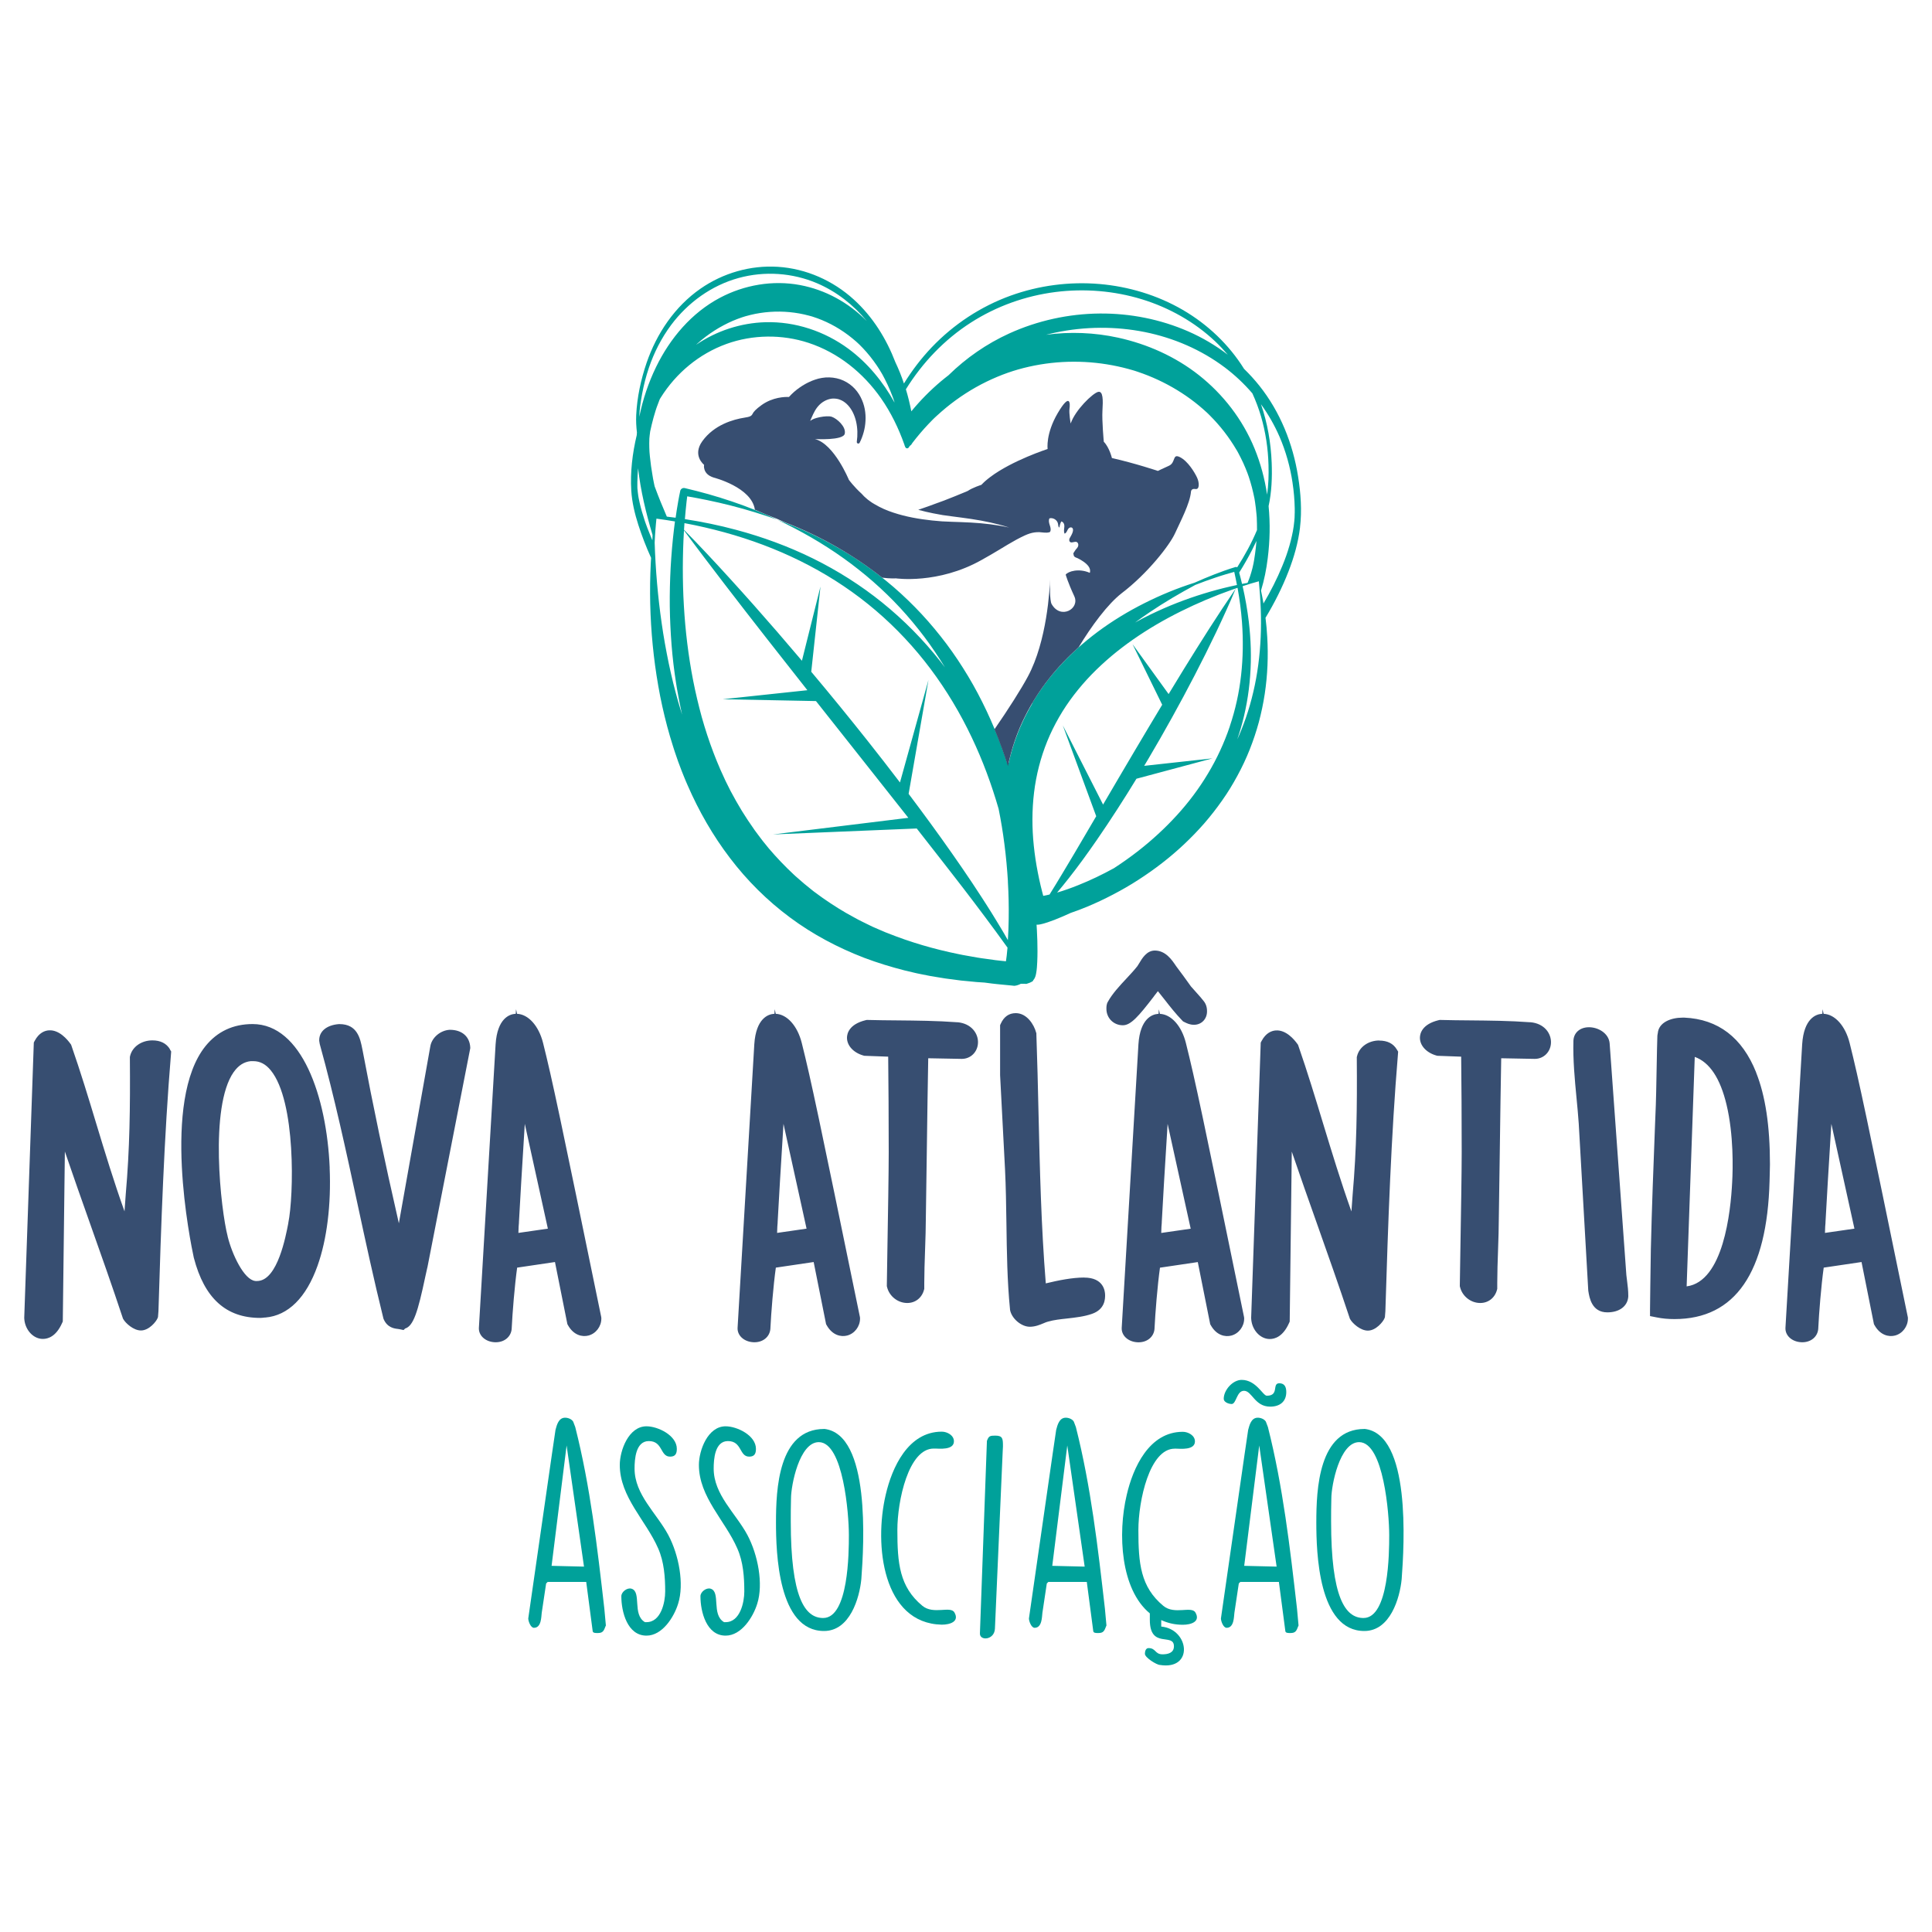 <?xml version="1.0" encoding="UTF-8"?>
<svg id="Layer_1" data-name="Layer 1" xmlns="http://www.w3.org/2000/svg" viewBox="0 0 400 400">
  <defs>
    <style>
      .cls-1 {
        fill: #00a19a;
      }

      .cls-2 {
        fill: #374e71;
      }
    </style>
  </defs>
  <g>
    <path class="cls-1" d="m113.39,327.52l-.32.32-.91,6.07c-.11.81-.05,3.11-1.61,3.11-.7,0-1.18-1.4-1.18-1.93,5.59-38.94,5.64-39.05,5.64-39.05.27-1.02.64-2.52,1.99-2.52.59,0,1.34.27,1.67.81l.43,1.13c3.12,12.3,4.57,24.92,6.02,37.59l.32,3.49c0,.05-.05.05-.05.11-.38,1.02-.59,1.45-1.61,1.45h-.16c-.32,0-.86,0-.91-.38l-1.34-10.2h-7.95Zm.81-3.33l6.71.16-3.6-25.08-3.11,24.92Z"/>
    <path class="cls-1" d="m130.74,328.92c2.15.64.11,5.37,2.79,6.93h.32c3.01,0,3.87-4.14,3.87-6.34,0-2.95-.22-6.12-1.45-8.92-2.52-5.8-7.95-10.63-7.95-17.29,0-3.01,1.83-8,5.53-8,2.36,0,6.28,1.88,6.28,4.67,0,1.02-.32,1.61-1.4,1.61-2.09,0-1.45-3.22-4.4-3.22-2.74,0-2.95,3.81-2.95,5.69,0,5.42,4.57,9.24,6.98,13.75,2.2,4.14,3.33,10.15,2.04,14.23-.86,2.79-3.28,6.61-6.55,6.61-3.97,0-5.21-4.94-5.21-8.16,0-.91,1.24-1.83,2.09-1.56Z"/>
    <path class="cls-1" d="m147.12,328.92c2.15.64.11,5.37,2.79,6.93h.32c3.01,0,3.87-4.14,3.87-6.34,0-2.95-.21-6.12-1.45-8.92-2.52-5.8-7.95-10.63-7.95-17.29,0-3.01,1.83-8,5.53-8,2.36,0,6.28,1.88,6.28,4.67,0,1.02-.32,1.61-1.4,1.61-2.09,0-1.45-3.22-4.4-3.22-2.74,0-2.95,3.81-2.95,5.69,0,5.42,4.56,9.24,6.98,13.75,2.2,4.14,3.33,10.15,2.04,14.23-.86,2.79-3.28,6.61-6.55,6.61-3.97,0-5.21-4.94-5.21-8.16,0-.91,1.23-1.83,2.09-1.56Z"/>
    <path class="cls-1" d="m170.65,295.84c9.61,1.07,8.22,23.95,7.68,31.1-.38,3.92-2.36,10.74-7.73,10.74-9.51,0-9.94-16.22-9.94-22.5,0-6.82.48-19.33,9.99-19.33Zm-6.93,19.12c0,15.74,2.9,20.03,6.71,20.03,5.26,0,5.32-13.64,5.32-17.03v-.21c0-4.14-1.13-19.17-6.23-19.17-4.03,0-5.75,8.97-5.75,11.65-.05,1.72-.05,3.22-.05,4.73Z"/>
    <path class="cls-1" d="m197.5,298.41c0,1.88-3.11,1.5-3.87,1.5h-.32c-5.21,0-7.52,10.8-7.52,16.86,0,6.87.43,11.76,5.16,15.68,2.31,1.93,5.85-.05,6.66,1.4,1.07,1.88-.91,2.52-2.63,2.52-12.19-.27-14.07-16.43-11.6-26.91,1.29-5.59,4.62-13.05,11.6-13.05,1.13,0,2.52.75,2.52,1.99Z"/>
    <path class="cls-1" d="m204.32,298.36c.38-1.07.64-1.13,1.77-1.13,1.56,0,1.56.7,1.56,2.26,0,.16-.05.86-.05.97l-1.61,36.74c-.11,2.36-3.11,2.58-3.11,1.02l1.45-39.85Z"/>
    <path class="cls-1" d="m217.05,327.52l-.32.32-.91,6.07c-.11.81-.05,3.11-1.61,3.11-.7,0-1.18-1.4-1.18-1.93,5.59-38.94,5.64-39.05,5.64-39.05.27-1.02.64-2.52,1.99-2.52.59,0,1.34.27,1.66.81l.43,1.13c3.11,12.3,4.56,24.92,6.01,37.59l.32,3.49c0,.05-.05.05-.05.11-.38,1.02-.59,1.45-1.61,1.45h-.16c-.32,0-.86,0-.91-.38l-1.34-10.2h-7.95Zm.81-3.33l6.71.16-3.6-25.08-3.11,24.92Z"/>
    <path class="cls-1" d="m237.79,341.22c1.56,0,1.29,1.29,2.9,1.29,1.07,0,2.36-.27,2.36-1.66,0-2.9-4.99.64-4.99-5.48v-1.34c-6.02-4.94-6.71-16.43-4.78-24.54,1.29-5.59,4.62-13.05,11.6-13.05,1.13,0,2.52.75,2.52,1.99,0,1.88-3.11,1.5-3.87,1.5h-.32c-5.21,0-7.52,10.8-7.52,16.86,0,6.87.43,11.76,5.16,15.68,2.31,1.93,5.85-.05,6.66,1.4,1.07,1.88-.91,2.52-2.63,2.52s-3.17-.38-4.46-.97v1.34c5.85.54,6.77,9.08-.27,7.95-.64,0-3.11-1.5-3.11-2.31,0-.48.16-1.18.75-1.18Z"/>
    <path class="cls-1" d="m256.8,327.52l-.32.32-.91,6.07c-.11.81-.05,3.11-1.61,3.11-.7,0-1.18-1.4-1.18-1.93,5.59-38.94,5.64-39.05,5.64-39.05.27-1.02.64-2.52,1.99-2.52.59,0,1.34.27,1.67.81l.43,1.13c3.11,12.3,4.57,24.92,6.02,37.59l.32,3.49c0,.05-.05.05-.05.11-.38,1.02-.59,1.45-1.61,1.45h-.16c-.32,0-.86,0-.91-.38l-1.34-10.2h-7.95Zm-1.83-36.84c-.59,0-1.61-.38-1.61-1.07,0-1.83,1.88-3.92,3.71-3.92,3.01,0,4.4,3.28,5.21,3.28,2.63,0,1.02-2.58,2.58-2.58,1.13,0,1.45.81,1.45,1.83,0,1.93-1.29,3.01-3.33,3.01-3.22,0-3.76-3.28-5.42-3.28-1.56,0-1.56,2.74-2.58,2.74Zm2.63,33.51l6.71.16-3.6-25.08-3.11,24.92Z"/>
    <path class="cls-1" d="m282.52,295.84c9.61,1.07,8.22,23.95,7.68,31.1-.38,3.92-2.36,10.74-7.73,10.74-9.51,0-9.94-16.22-9.94-22.5,0-6.82.48-19.33,9.99-19.33Zm-6.93,19.12c0,15.74,2.9,20.03,6.71,20.03,5.26,0,5.32-13.64,5.32-17.03v-.21c0-4.14-1.13-19.17-6.23-19.17-4.03,0-5.75,8.97-5.75,11.65-.05,1.72-.05,3.22-.05,4.73Z"/>
  </g>
  <path class="cls-2" d="m35.16,217.24l.28.46-.04.54c-1.42,17.02-2.06,35.55-2.59,53.08v.08s-.1,1.28-.1,1.28l-.09.24c-.28.7-1.76,2.54-3.44,2.54-1.54,0-3.17-1.5-3.65-2.34l-.08-.14-.05-.16c-2.16-6.52-4.49-13.1-6.74-19.45-1.74-4.91-3.51-9.91-5.23-14.96l-.43,35.19-.14.31c-1.24,2.8-2.92,3.3-3.98,3.3-.24,0-.45-.03-.62-.06-1.78-.35-3.17-2.18-3.24-4.26v-.06s0-.06,0-.06l1.98-56.93.18-.34c.9-1.7,2.1-2.13,2.95-2.18,2.12-.14,3.82,1.9,4.45,2.78l.14.19.08.23c1.86,5.34,3.53,10.82,5.13,16.12,1.8,5.94,3.65,12.03,5.85,18.16l.25-3.49c.83-9.5.94-17.85.86-28.26v-.2s.04-.2.04-.2c.45-1.92,2.35-3.25,4.62-3.25,1.68,0,2.9.62,3.64,1.83Zm33.09,24.53c.33,7.62-.56,14.83-2.51,20.3-2.35,6.6-6.08,10.3-10.79,10.71h-.14c-.05,0-.17.02-.26.03-.19.02-.42.05-.68.05-7.06,0-11.55-4.06-13.73-12.42l-.02-.07c-.71-3.29-6.7-32.47,2.43-43.79,2.44-3.02,5.72-4.56,9.75-4.56,10.14,0,15.33,14.94,15.96,29.74Zm-19.87-19.81c-5.07,7.23-2.67,28.55-1.24,34.03v.03c.91,3.7,3.39,8.96,5.71,9.19l.16.02s.14,0,.23-.01c.1,0,.2-.02.29-.02,3.95-.42,5.61-9.09,6.16-11.95v-.06c1.14-5.62,1.62-25.18-3.64-31.6-1.04-1.27-2.22-1.89-3.6-1.89h-.55c-1.4.15-2.55.89-3.51,2.26Zm44.8-8.75h-.11c-1.94.13-3.69,1.64-3.98,3.44l-6.51,36.62c-3.02-13.22-5.34-24.27-7.51-35.81l-.06-.29c-.43-2.17-1.02-5.14-4.73-5.14h-.13c-2.5.2-4.06,1.47-4.06,3.32v.14l.1.61.04.17c3.02,10.89,5.44,22.11,7.78,32.96,1.67,7.76,3.4,15.78,5.34,23.62l.03.13.05.13c.76,1.77,2.22,1.95,2.92,2.03.11.01.22.03.33.05l.88.18.31-.31c1.73-.52,2.64-3.44,4.18-10.72.17-.81.35-1.64.41-1.85l.03-.09,8.83-45.16.04-.2v-.2c-.12-2.24-1.73-3.63-4.2-3.63Zm31.29,59.46l.03.17v.17c0,1.62-1.12,3.1-2.67,3.5-1.28.33-3.06-.05-4.23-2.13l-.13-.23-2.57-12.86-7.83,1.16c-.52,3.68-.98,9.44-1.13,12.61v.06c-.14,1.65-1.51,2.78-3.3,2.78-.1,0-.2,0-.3-.01-1.91-.13-3.28-1.42-3.19-3l3.46-58.69c.35-5.39,2.91-6.2,3.99-6.29.06,0,.12,0,.18-.01l.06-.95.21.95c2.33.09,4.49,2.48,5.38,6.01,1.96,7.84,3.48,15.1,12.05,56.78Zm-15.82-39.95c-.5,8.04-1.07,17.41-1.21,20.31v.15c-.05.24-.08,1.16-.11,2.08l6.1-.88-4.77-21.67Zm69.38,39.95l.03.17v.17c0,1.62-1.12,3.1-2.67,3.5-1.28.33-3.06-.05-4.23-2.13l-.13-.23-2.57-12.86-7.83,1.16c-.52,3.68-.98,9.44-1.13,12.61v.06c-.14,1.65-1.51,2.78-3.3,2.78-.1,0-.2,0-.3-.01-1.91-.13-3.28-1.42-3.19-3l3.46-58.69c.35-5.39,2.91-6.2,3.99-6.29.06,0,.12,0,.18-.01l.06-.95.21.95c2.33.09,4.49,2.48,5.38,6.01,1.96,7.84,3.48,15.1,12.05,56.78Zm-15.82-39.95c-.5,8.04-1.07,17.41-1.21,20.31v.15c-.05.24-.08,1.16-.11,2.08l6.1-.88-4.77-21.67Zm36.02-21.07c-4.3-.32-8.46-.35-12.49-.39-1.99-.02-4.05-.03-6.08-.09h-.22s-.22.05-.22.05c-3.45.84-3.85,2.8-3.86,3.6-.03,1.64,1.34,3.14,3.41,3.72l.19.05,4.93.18c.06,3.87.11,14.35.11,19.78,0,4.01-.16,13.54-.28,20.5-.05,2.89-.09,5.39-.11,7.01v.22s.05.21.05.21c.47,1.89,2.22,3.27,4.15,3.28.01,0,.02,0,.03,0,1.67,0,3.02-1.06,3.46-2.71l.06-.21v-1.24c0-1.93.08-4.49.17-6.96.08-2.32.15-4.52.15-6.07.05-3.12.11-7.64.18-12.4.11-7.91.24-17.4.32-21.08l6.92.13h.03c1.83,0,3.27-1.42,3.35-3.3.09-1.93-1.34-4.03-4.25-4.29Zm26.23,52.85c-2.44,0-5.35.58-7.94,1.21-.96-11.8-1.24-23.81-1.51-35.45-.12-5.3-.25-10.77-.44-16.14v-.19s-.06-.18-.06-.18c-.43-1.61-1.9-3.99-4.21-3.99-1.4,0-2.44.73-3.09,2.16l-.15.33v10.35l1.02,19.51c.18,3.63.23,7.32.29,11.23.08,5.87.16,11.93.74,17.72v.09c.29,1.79,2.31,3.54,4.1,3.54,1.12,0,2.07-.4,2.84-.72.35-.15.68-.29.92-.34l.08-.02c1.14-.33,2.48-.48,3.89-.63,1.75-.2,3.56-.4,5.17-.97,2.69-.95,2.69-3.14,2.69-3.86,0-.85-.31-3.64-4.34-3.64Zm33.1,8.18l.03.17v.17c0,1.62-1.12,3.1-2.67,3.5-1.28.33-3.06-.05-4.23-2.13l-.13-.23-2.57-12.86-7.83,1.16c-.52,3.68-.98,9.44-1.13,12.61v.06c-.14,1.65-1.51,2.78-3.3,2.78-.1,0-.2,0-.3-.01-1.91-.13-3.28-1.42-3.19-3l3.46-58.69c.35-5.39,2.91-6.2,3.99-6.29.06,0,.12,0,.18-.01l.06-.95.21.95c2.33.09,4.5,2.48,5.38,6.01,1.96,7.83,3.48,15.09,12.05,56.78Zm-15.82-39.95c-.5,7.98-1.07,17.33-1.21,20.31v.15c-.05.24-.08,1.16-.11,2.08l6.1-.88-4.77-21.67Zm-2.83-26.46c.28-.37.56-.73.82-1.06.46.56.92,1.15,1.39,1.75,1.12,1.44,2.29,2.92,3.62,4.3l.2.21.26.13c.56.28,1.14.57,2.01.57,1.54,0,2.69-1.19,2.69-2.77,0-.34,0-1.35-.74-2.2-.23-.32-.68-.84-1.82-2.11-.28-.31-.63-.7-.76-.85-.52-.77-2.58-3.56-2.99-4.09-.06-.09-.12-.18-.19-.27-.78-1.15-2.08-3.08-4.31-3.08-1.67,0-2.62,1.6-3.25,2.66-.13.21-.3.5-.37.59l-.06.07c-.6.76-1.36,1.58-2.17,2.45-1.44,1.54-2.93,3.14-3.84,4.79-.33.51-.33,1.1-.33,1.51,0,1.91,1.49,3.4,3.4,3.4,1.66,0,3.23-1.82,6.43-5.97Zm46.67,9.15c-2.27,0-4.16,1.34-4.62,3.25l-.05.2v.2c.08,10.41-.03,18.77-.86,28.26l-.25,3.49c-2.19-6.13-4.04-12.22-5.85-18.16-1.61-5.3-3.27-10.77-5.13-16.12l-.08-.23-.14-.19c-.63-.88-2.32-2.92-4.45-2.78-.85.06-2.05.48-2.95,2.18l-.18.34-1.98,56.93v.06s0,.06,0,.06c.07,2.08,1.46,3.91,3.24,4.26.16.03.37.06.62.06,1.06,0,2.74-.51,3.98-3.3l.14-.31.43-35.19c1.72,5.05,3.49,10.05,5.23,14.96,2.25,6.36,4.58,12.94,6.74,19.46l.05.16.08.14c.48.84,2.11,2.34,3.65,2.34,1.68,0,3.16-1.84,3.44-2.54l.09-.24.1-1.28v-.08c.56-18.26,1.18-36.06,2.6-53.08l.04-.54-.28-.46c-.73-1.22-1.95-1.83-3.64-1.83Zm31.27-3.77c-4.3-.32-8.46-.35-12.49-.39-1.99-.02-4.05-.03-6.08-.09h-.22s-.22.05-.22.05c-3.45.84-3.85,2.8-3.86,3.6-.03,1.64,1.34,3.14,3.42,3.72l.19.05,4.93.18c.06,3.87.11,14.35.11,19.78,0,4.01-.16,13.55-.28,20.51-.05,2.88-.09,5.39-.11,7v.22s.05.21.05.21c.47,1.89,2.22,3.27,4.15,3.28.01,0,.02,0,.03,0,1.67,0,3.02-1.06,3.46-2.71l.06-.21v-1.24c0-1.93.08-4.49.17-6.96.08-2.32.15-4.52.15-6.07.05-3.12.11-7.64.18-12.4.11-7.91.24-17.4.32-21.08l6.92.13h.03c1.83,0,3.27-1.42,3.35-3.3.09-1.93-1.34-4.03-4.25-4.29Zm19.87,52.33l-3.46-47.95v-.02c-.18-2.11-2.43-3.38-4.38-3.33-1.8.04-3.06,1.15-3.12,2.8-.11,3.98.27,7.97.64,11.83.17,1.75.34,3.55.46,5.3l1.97,34.53.02.17c.21,1.32.69,4.4,3.93,4.4,2.51,0,4.22-1.29,4.34-3.3v-.1c0-1.1-.12-2.07-.25-3.1-.05-.39-.1-.8-.15-1.22Zm26.86-41.94c1.93,4.84,2.87,11.07,2.87,19.04,0,.64-.02,1.26-.04,1.87-.02.54-.04,1.05-.04,1.51v.04c-.5,18.98-7.12,28.6-19.68,28.6-1.35,0-2.53-.11-3.71-.35l-1.36-.27v-1.38c.01-.09.09-8.86.17-12.45.21-8.76.53-17.06.87-25.85l.16-4.02c.04-.64.1-4.11.16-7.16.06-3.28.12-6.38.16-7.14l.02-.19.07-.4c.2-2.21,2.7-3.2,5.12-3.2h.39c6.97.31,11.97,4.12,14.85,11.34Zm-14.37,44.29c7.58-1.01,9.11-15.35,9.42-21.63.15-2.73.32-9.73-1.16-15.95-1.31-5.51-3.52-8.83-6.59-9.93l-1.68,47.52Zm45.8,6.51v.17c0,1.62-1.12,3.1-2.67,3.5-1.27.33-3.06-.05-4.23-2.13l-.13-.23-2.57-12.86-7.83,1.16c-.52,3.68-.98,9.44-1.13,12.61v.06c-.14,1.65-1.51,2.78-3.3,2.78-.1,0-.2,0-.3-.01-1.91-.13-3.28-1.42-3.19-3l3.46-58.69c.35-5.39,2.91-6.2,3.99-6.29.06,0,.12,0,.18-.01l.06-.95.21.95c2.33.09,4.49,2.48,5.38,6.01,1.96,7.83,3.48,15.09,12.05,56.78l.03.17Zm-15.85-40.12c-.5,8.04-1.07,17.41-1.21,20.31v.15c-.05.24-.08,1.16-.11,2.08l6.1-.88-4.77-21.67Z"/>
  <path class="cls-1" d="m131.98,101.04c0-.13,0-.27,0,0h0Zm137.18,8.16c-.38,3.13-1.25,6.18-2.39,9.11-1.29,3.33-2.91,6.53-4.76,9.6.16,1.32.29,2.64.36,3.98.23,3.91.07,7.87-.52,11.79-.3,1.96-.71,3.91-1.22,5.83-.52,1.92-1.16,3.82-1.89,5.67-.74,1.86-1.59,3.67-2.55,5.43-.95,1.76-2,3.48-3.16,5.12-1.15,1.64-2.39,3.23-3.7,4.74-1.32,1.51-2.72,2.95-4.18,4.33-2.92,2.75-6.11,5.2-9.48,7.37-1.68,1.09-3.42,2.09-5.2,3.02-1.78.93-3.59,1.79-5.45,2.56-1.1.45-2.21.88-3.35,1.26-1.1.51-2.21.99-3.36,1.44-.45.17-.92.34-1.39.5-.24.08-.48.16-.74.23-.13.04-.26.07-.41.11-.15.04-.29.07-.49.11-.1.02-.21.03-.4.05-.05,0-.1,0-.18,0-.03,0-.06,0-.09,0,.03.39.05.79.07,1.18.08,1.44.12,2.88.12,4.33,0,.73-.02,1.46-.05,2.2-.02.37-.04.75-.07,1.13-.02.19-.04.39-.06.59-.02.2-.05.41-.1.65-.02.12-.05.25-.09.41,0,.04-.02.09-.04.14-.01.04-.04.11-.06.17-.03.08-.05.13-.11.25-.06.11-.11.23-.33.49.21.16-1.54.88-1.59.69h-.07s-.13,0-.13,0h-.27s-.47,0-.47,0c-.46.25-1.23.51-1.61.39h-.06s-.25-.03-.25-.03l-1.99-.19-1-.1c-.33-.03-.66-.06-1-.11l-1.62-.21-1.64-.11-2.15-.21-1.07-.1-1.07-.14-2.14-.28-2.14-.35c-.36-.06-.71-.11-1.07-.18l-1.06-.21-1.06-.21-.53-.11c-.18-.04-.35-.08-.53-.12l-2.11-.5c-2.81-.72-5.59-1.57-8.32-2.6-5.44-2.09-10.67-4.85-15.37-8.35-4.71-3.49-8.91-7.67-12.44-12.32-3.54-4.64-6.45-9.73-8.75-15.02l-.43-.99c-.14-.33-.27-.67-.41-1l-.4-1-.38-1.01-.38-1.01-.35-1.02-.35-1.02-.33-1.03c-.88-2.74-1.61-5.51-2.23-8.31-.16-.7-.29-1.4-.44-2.1l-.39-2.11c-.12-.7-.25-1.41-.35-2.11-.1-.71-.22-1.41-.31-2.12-.38-2.83-.66-5.66-.83-8.5-.04-.71-.08-1.42-.11-2.13-.03-.71-.05-1.42-.07-2.13-.03-1.42-.04-2.84-.02-4.25.02-1.42.07-2.83.14-4.24.03-.44.06-.87.08-1.31,0,.09-.01.18-.02.27-1.01-2.24-1.9-4.52-2.65-6.86-.73-2.28-1.3-4.65-1.45-7.04-.24-3.82.24-7.79,1.13-11.51.01-.18.02-.36.04-.54-.14-1.2-.21-2.41-.15-3.61.17-3.66.97-7.36,2.15-10.82,2.09-6.09,5.84-11.66,11.17-15.36,4.65-3.23,10.34-4.88,16-4.52,5.86.37,11.43,2.85,15.75,6.79,3.91,3.56,6.72,8.09,8.6,12.99.68,1.42,1.26,2.88,1.76,4.38,1.66-2.69,3.58-5.21,5.76-7.5,4.54-4.76,10.14-8.45,16.33-10.69,5.87-2.12,12.18-2.94,18.4-2.41,6.04.52,11.99,2.31,17.24,5.36,5.13,2.98,9.55,7.17,12.69,12.21,1.12,1.09,2.18,2.25,3.16,3.48,4.33,5.43,6.95,12,8.03,18.83.55,3.45.81,7.05.39,10.53Zm-15.6-33.14c-4.86-3.65-10.57-6.11-16.53-7.31-6.08-1.22-12.41-1.17-18.48.1-.66.14-1.31.29-1.96.46,4.95-.67,10.02-.47,14.9.6,6.06,1.33,11.85,3.91,16.73,7.76,5.04,3.98,9.05,9.19,11.5,15.14,1.27,3.09,2.13,6.31,2.62,9.6.29-2.03.35-4.08.29-6.14-.09-3.4-.6-6.79-1.55-10.06-.48-1.63-1.08-3.22-1.79-4.77-1.71-1.99-3.63-3.8-5.74-5.39Zm-66.01,4.52c.46,1.51.83,3.04,1.13,4.58,1.85-2.25,3.91-4.34,6.14-6.22.51-.43,1.03-.84,1.56-1.25,3.65-3.58,7.91-6.53,12.57-8.65,5.87-2.67,12.31-4.08,18.76-4.13,6.27-.05,12.57,1.19,18.32,3.71,2.9,1.27,5.65,2.89,8.17,4.82-.81-.95-1.67-1.87-2.58-2.73-4.28-4.05-9.55-7.01-15.18-8.74-5.77-1.77-11.94-2.27-17.92-1.51-6.22.79-12.23,2.94-17.51,6.33-5.48,3.51-10.03,8.29-13.45,13.8Zm-5.36-3.9c-.83-1.33-1.76-2.6-2.79-3.78-.46-.53-.95-1.04-1.45-1.54,0,0-.26-.25-.33-.31-.12-.11-.24-.22-.36-.33-.26-.23-.52-.45-.79-.67-1.11-.91-2.29-1.72-3.53-2.43-1.19-.68-2.44-1.26-3.73-1.73-.34-.13-.69-.24-1.03-.35-.02,0-.07-.02-.1-.03-.05-.02-.1-.03-.15-.04-.15-.04-.29-.08-.44-.12-.66-.18-1.33-.33-2-.45-2.67-.48-5.41-.51-8.08-.1-.68.1-1.36.24-2.02.4-.36.09-.71.18-1.06.28-.06.02-.24.07-.29.09-.14.04-.28.09-.41.13-1.32.44-2.6.99-3.83,1.65-1.29.68-2.52,1.47-3.68,2.35-.6.45-1.18.93-1.74,1.44-.09.08-.18.17-.27.25,4.22-2.89,9.26-4.54,14.38-4.68,6.15-.17,12.25,1.87,17.18,5.51,3.99,2.95,7.15,6.82,9.54,11.13-.07-.22-.13-.45-.19-.67.05.19.07.28.07.31-.01-.05-.08-.31-.12-.41-.08-.21-.15-.42-.23-.62-.15-.39-.3-.77-.46-1.15-.33-.78-.69-1.56-1.08-2.31-.11-.21-.21-.41-.32-.61-.02-.04-.1-.18-.16-.3.03.05-.21-.37-.25-.43-.09-.15-.19-.31-.28-.46Zm-49.82,9.56c.72-3.54,1.89-7.03,3.47-10.27,2.89-5.94,7.35-11.22,13.24-14.33,5.03-2.66,10.91-3.67,16.51-2.63,5.33.99,10.11,3.65,13.88,7.47-2.77-3.35-6.24-6.09-10.27-7.82-5.11-2.19-10.9-2.58-16.26-1.11-5.63,1.54-10.54,5.1-14.01,9.76-1.99,2.68-3.52,5.69-4.59,8.85-.59,1.75-1.05,3.54-1.39,5.36-.29,1.54-.55,3.3-.59,4.73Zm3.5-1.7s.04-.11.07-.2c-.04.1-.07.2-.07.2Zm-1.45,6.31c0,.08-.03.18-.02.26,0,.04.01-.13.02-.3,0,.01,0,.03,0,.04Zm.45,20.55c.07.16.13.32.2.47,0-.37.02-.75.03-1.12-1.35-4.51-2.47-9.14-2.99-13.81-.09,1-.13,1.8-.15,2.87,0,.33,0,.66,0,.99,0,.11.01.21.01.32,0-.03,0-.06,0-.09,0,.04,0,.08,0,.1.05.52.1,1.04.18,1.55.02.15.05.3.08.45,0,0,0,.02,0,.02,0,.03.01.05.02.08.06.28.11.57.18.85.27,1.21.62,2.4,1.01,3.57.01.04.03.1.04.13.02.07.05.14.07.21.06.16.11.32.17.48.1.29.21.58.32.87.26.68.53,1.35.81,2.02Zm2.21-4.58s0,0,0,0c0,0,0-.02-.01-.03,0,0,0,.02,0,.03Zm-2.02,5.49h0s0,0,0,0c-.06.6-.11,1.2-.15,1.81.05-.6.09-1.21.15-1.81Zm6.14,35.56l-.09-.4c-.15-.66-.27-1.32-.41-1.98-.14-.66-.25-1.32-.37-1.98-.06-.33-.12-.66-.18-.99l-.16-1c-.42-2.65-.74-5.32-.95-7.99-.21-2.67-.33-5.34-.37-8.01-.03-2.67.04-5.34.18-8,.15-2.66.37-5.32.69-7.96.06-.54.13-1.07.2-1.6-1.27-.22-2.55-.41-3.83-.58-.04.32-.07.65-.1.98-.04.44-.08.88-.11,1.32-.07.88-.12,1.77-.16,2.66.18,5.62.66,11.22,1.46,16.74.39,2.76.89,5.51,1.45,8.23.28,1.36.6,2.71.92,4.06l.52,2.02c.19.67.36,1.34.55,2,.24.83.49,1.67.75,2.49Zm67.36,48.28c-1.53-2.14-3.09-4.26-4.66-6.36-.73-.97-1.45-1.95-2.19-2.91l-2.21-2.9c-.75-.96-1.49-1.92-2.23-2.88l-2.24-2.88c-1.74-2.23-3.48-4.46-5.23-6.69l-29.74,1.23,28-3.44c-3.68-4.67-7.38-9.33-11.07-14-2.68-3.39-5.37-6.78-8.05-10.17l-19.31-.38,17.53-1.87c-2.75-3.49-5.5-6.98-8.24-10.48-3-3.83-5.98-7.67-8.95-11.54-2.81-3.67-5.61-7.34-8.36-11.07-.16,2.59-.23,5.18-.24,7.77,0,2.61.06,5.23.22,7.83.15,2.61.38,5.2.7,7.79.32,2.58.72,5.15,1.22,7.7.5,2.55,1.1,5.07,1.78,7.56.7,2.49,1.5,4.94,2.42,7.35l.35.9c.12.3.23.6.36.9l.75,1.78.8,1.75.2.44c.07.14.14.29.21.43l.43.86.43.86.46.84.46.84.23.42.24.41.97,1.65,1.03,1.61.26.4.27.39.54.79.54.79c.19.26.38.51.57.77l.57.76c.19.25.38.51.58.76l1.2,1.48c1.65,1.94,3.4,3.77,5.26,5.5.11.11.23.22.35.32l.36.31.72.63c.24.21.47.42.72.62l.74.6.74.6c.25.2.49.4.75.58l1.54,1.12c2.08,1.45,4.23,2.82,6.48,4.01,1.1.63,2.26,1.16,3.4,1.73.28.15.58.27.87.4l.88.38.88.38.44.19.45.17c4.74,1.9,9.68,3.34,14.72,4.36.63.15,1.26.24,1.9.36l1.9.34c.32.06.64.1.96.15l.96.13,1.92.27c.32.05.65.08.97.11l.97.1.23.02c.06-.39.11-.78.16-1.18.07-.57.12-1.14.17-1.72Zm.12-13.67c-.08-1.29-.18-2.58-.3-3.87-.12-1.29-.26-2.57-.43-3.86-.31-2.44-.71-4.87-1.2-7.29-1.46-5.06-3.29-10.01-5.55-14.76-2.37-5-5.22-9.78-8.54-14.21-1.66-2.21-3.44-4.34-5.34-6.36-1.89-2.02-3.9-3.94-6.01-5.74-4.22-3.6-8.86-6.72-13.79-9.31-4.93-2.6-10.14-4.68-15.49-6.28-2.68-.8-5.4-1.48-8.14-2.06-.72-.15-1.45-.3-2.18-.43-.03.46-.06.92-.09,1.38,1.56,1.59,3.1,3.19,4.62,4.81,1.67,1.77,3.32,3.57,4.96,5.37,3.28,3.6,6.51,7.25,9.7,10.93,1.72,1.99,3.43,3.99,5.13,6l3.84-15.36-1.91,17.64c3.93,4.68,7.8,9.42,11.6,14.21,2.28,2.88,4.54,5.78,6.77,8.71l5.9-21.23-4.11,23.59c3.06,4.06,6.07,8.17,8.99,12.34,1.4,1.99,2.78,4.01,4.14,6.04l2.01,3.06c.34.51.66,1.03.99,1.54l.98,1.55c.32.52.65,1.03.96,1.56l.95,1.57c.53.86,1.03,1.74,1.53,2.63.09-1.46.15-2.93.17-4.41.04-2.58-.02-5.16-.17-7.74Zm1.57,16.79c-.07-.02-.16-.03-.26-.03l.2.02h.06Zm3.44-53.68c.49-.84,1.02-1.66,1.57-2.46.55-.8,1.12-1.59,1.71-2.35.6-.76,1.21-1.51,1.85-2.23,2.54-2.9,5.41-5.47,8.45-7.74,3.05-2.27,6.29-4.23,9.65-5.92,3.36-1.69,6.82-3.12,10.38-4.24.69-.31,1.38-.61,2.08-.9.7-.29,1.4-.57,2.1-.85.71-.27,1.42-.54,2.13-.79.72-.25,1.43-.49,2.17-.71.13-.04.26-.01.37.05,1.57-2.46,2.98-5.03,4.1-7.71,0,0,0,0,0,0,0-.85-.01-1.7-.05-2.55,0-.06,0-.12-.01-.17-.01-.19-.03-.38-.05-.57-.04-.42-.08-.85-.13-1.27-.05-.42-.11-.83-.17-1.25-.03-.21-.07-.41-.1-.62,0-.04-.01-.08-.02-.12-.16-.77-.33-1.55-.53-2.31-.19-.73-.41-1.44-.64-2.15-.03-.08-.06-.16-.08-.23-.07-.19-.14-.37-.2-.56-.13-.35-.27-.69-.41-1.03-.3-.72-.62-1.43-.97-2.12-.18-.36-.37-.73-.56-1.08-.08-.15-.16-.3-.25-.45,0-.01-.01-.02-.02-.03-.01-.02-.03-.04-.04-.06-.77-1.31-1.62-2.57-2.55-3.77-.92-1.19-1.92-2.32-2.98-3.38-.11-.11-.23-.23-.34-.34-.02-.02-.17-.17-.24-.23-.27-.26-.55-.51-.83-.75-.56-.49-1.14-.97-1.73-1.43-2.34-1.82-4.89-3.36-7.57-4.61-1.37-.64-2.78-1.2-4.21-1.68-.2-.07-.4-.13-.6-.2-.04-.01-.29-.09-.33-.1-.34-.1-.68-.2-1.02-.29-.74-.2-1.48-.38-2.22-.54-2.99-.64-6.04-.97-9.1-.96-3.11,0-6.22.35-9.25,1.03-.77.17-1.54.37-2.31.59-.69.2-1.23.37-2.07.66-1.51.53-2.98,1.15-4.42,1.85-3,1.46-5.81,3.28-8.39,5.4-.67.55-1.33,1.13-1.97,1.72-.06.06-.4.38-.4.37-.14.13-.27.27-.41.4-.3.3-.59.6-.88.91-1.17,1.23-2.26,2.53-3.29,3.87-.13.25-.29.46-.51.6-.02.02-.04.03-.06.04-.02.03-.03.07-.05.1-.15.3-.34.43-.53.39-.16-.01-.3-.13-.39-.39-.06-.12-.1-.24-.13-.38-1.2-3.39-2.78-6.65-4.85-9.61-3.69-5.27-8.86-9.44-15.01-11.46-5.45-1.79-11.55-1.73-16.95.22-5.68,2.05-10.45,6.03-13.64,11.13-.06.09-.11.18-.17.28-.03.07-.06.14-.09.21-.18.46-.36.92-.52,1.38,0,.01-.03.07-.05.14,0,.02-.02.05-.03.08-.07.2-.13.41-.2.61-.3.94-.56,1.89-.79,2.85-.12.48-.22.96-.33,1.45,0,.03-.01.06-.01.09-.07.47-.12.94-.16,1.41,0,.04,0,.09,0,.13,0,.27-.02.54-.02.81,0,.54.01,1.09.04,1.63,0,.1.01.19.02.29.02.29.05.58.08.87.13,1.3.31,2.6.54,3.89.03.16.06.31.08.47,0,.01,0,.03,0,.04.06.34.13.67.2,1.01.05.24.1.47.15.71.02.05.04.1.06.16.76,2.06,1.59,4.1,2.47,6.12.61.07,1.21.15,1.82.23.07-.52.15-1.04.23-1.56.11-.66.21-1.32.33-1.97.12-.66.24-1.31.39-1.98v-.04c.1-.41.51-.68.92-.59,0,0,0,0,.01,0,1.66.39,3.3.81,4.94,1.27,1.63.46,3.25.97,4.86,1.51,1.61.54,3.2,1.13,4.77,1.76,1.57.63,3.12,1.3,4.65,2.03-1.59-.57-3.19-1.1-4.8-1.59-1.61-.5-3.23-.94-4.86-1.36-1.63-.42-3.27-.79-4.91-1.13-1.37-.29-2.75-.54-4.13-.78-.05.39-.1.78-.14,1.16-.08.65-.14,1.3-.2,1.95-.05.54-.1,1.07-.14,1.61,3.56.55,7.09,1.27,10.58,2.21,5.47,1.46,10.83,3.42,15.93,5.93,5.1,2.51,9.95,5.58,14.39,9.17,4.44,3.59,8.48,7.68,12.02,12.18.31.4.62.8.92,1.2-1.33-2.17-2.75-4.29-4.28-6.33-1.56-2.07-3.23-4.07-4.99-5.98-1.77-1.91-3.64-3.72-5.6-5.44-.98-.86-1.99-1.7-3.01-2.5-1.02-.81-2.07-1.6-3.14-2.36-4.27-3.05-8.85-5.67-13.63-7.93,4.97,1.79,9.79,4.08,14.34,6.86,1.14.7,2.25,1.42,3.35,2.18,1.1.76,2.18,1.54,3.24,2.36,2.12,1.63,4.15,3.38,6.08,5.25,1.93,1.86,3.76,3.83,5.48,5.9.86,1.03,1.69,2.09,2.5,3.16.81,1.08,1.58,2.18,2.33,3.3,1.49,2.24,2.88,4.55,4.14,6.93,1.26,2.38,2.41,4.82,3.45,7.31.99,2.35,1.86,4.75,2.64,7.17.1-.05.2-.1.31-.14.75-3.36,1.92-6.63,3.47-9.69.44-.87.91-1.73,1.4-2.57Zm44.6-24.9c.11-.26.21-.52.31-.78.07-.17.13-.35.19-.53.01-.04.03-.08.04-.12.08-.25.16-.49.23-.74.18-.61.34-1.23.46-1.85.01-.05.02-.1.03-.16.04-.21.07-.41.11-.62.07-.42.13-.85.19-1.27.12-.87.22-1.75.29-2.63-.29.62-.59,1.24-.9,1.85-.82,1.61-1.72,3.18-2.68,4.71.21.78.41,1.55.59,2.34.38-.07.75-.14,1.13-.21Zm-2.74-2.29c-.56.15-1.13.31-1.69.48-.72.21-1.43.44-2.14.68-.71.24-1.42.48-2.13.74-.71.26-1.41.52-2.11.8-3.26,1.75-6.44,3.62-9.47,5.67-1.02.69-2.02,1.39-3.01,2.12,1.08-.6,2.17-1.17,3.27-1.7,1.77-.85,3.58-1.65,5.4-2.36,1.83-.71,3.68-1.36,5.55-1.93,1.87-.58,3.75-1.08,5.65-1.51.41-.09.82-.18,1.23-.27-.17-.91-.36-1.81-.56-2.71Zm-.93,31.95c1.16-3.43,1.94-6.99,2.34-10.6.4-3.61.45-7.28.18-10.93-.18-2.38-.49-4.76-.92-7.12-.38.13-.75.26-1.13.39-1.82.64-3.62,1.34-5.39,2.09-3.54,1.5-6.99,3.2-10.28,5.13-3.29,1.93-6.42,4.1-9.31,6.52-1.44,1.22-2.82,2.49-4.12,3.83-1.3,1.34-2.52,2.76-3.65,4.23-1.13,1.47-2.16,3.01-3.08,4.61-.92,1.6-1.74,3.25-2.43,4.95-1.38,3.4-2.3,6.98-2.74,10.63-.44,3.65-.44,7.36-.05,11.05.19,1.85.47,3.69.83,5.52.08.46.19.91.28,1.37.1.46.21.91.31,1.37l.34,1.36.18.68s0,.03.01.05c.23-.04.47-.09.71-.14.2-.04.4-.09.6-.14.88-1.41,1.75-2.84,2.6-4.26,1.7-2.82,3.37-5.65,5.03-8.49.68-1.15,1.35-2.31,2.03-3.46l-6.92-18.81,8.34,16.4c2.18-3.72,4.35-7.43,6.55-11.14,1.88-3.18,3.78-6.36,5.69-9.53l-6.14-12.54,7.47,10.33c1.05-1.73,2.1-3.46,3.16-5.18,1.73-2.8,3.48-5.6,5.26-8.38.89-1.39,1.79-2.78,2.7-4.15.91-1.38,1.83-2.75,2.77-4.12-.63,1.53-1.29,3.05-1.98,4.56-.68,1.51-1.38,3-2.09,4.5-1.42,2.98-2.9,5.93-4.42,8.87-3.04,5.86-6.24,11.64-9.6,17.32-.28.48-.57.96-.86,1.44l14.14-1.55-15.67,4.2s-.05.01-.07.02c-2.61,4.28-5.33,8.5-8.18,12.64-1.88,2.72-3.82,5.41-5.87,8.01-.78.99-1.57,1.96-2.38,2.92,1.46-.43,2.92-.95,4.36-1.53,2.53-1.01,5.01-2.2,7.41-3.52,1.74-1.13,3.43-2.33,5.06-3.6,1.42-1.11,2.8-2.28,4.12-3.5,1.33-1.22,2.6-2.5,3.82-3.83,2.43-2.66,4.61-5.55,6.46-8.65,1.86-3.09,3.38-6.38,4.54-9.81Zm6.01-30s0,0,0,.01c0,0,0,0,0-.01h0s0,0,0,0c-1.13.31-2.25.64-3.36,1.01.55,2.42.98,4.86,1.28,7.33.44,3.71.56,7.48.28,11.23-.27,3.75-.94,7.49-2.01,11.12-.2.68-.42,1.36-.65,2.04.65-1.44,1.23-2.9,1.75-4.4.62-1.78,1.14-3.6,1.57-5.45.87-3.69,1.35-7.49,1.52-11.32.17-3.84,0-7.7-.38-11.57Zm7.04-10.32c-.05.26,0,.06,0,0,0,0,0,0,0,0Zm.39-3.76c0-.34,0-.69,0-1.03-.04-1.79-.18-3.49-.47-5.4-.47-3.14-1.38-6.43-2.69-9.45-1.03-2.37-2.32-4.61-3.83-6.7,1.35,3.9,2.06,8,2.22,12.15.11,2.99,0,6.01-.64,8.94.35,3.59.27,7.22-.18,10.8-.28,2.28-.72,4.51-1.39,6.68,0-.04-.02-.08-.03-.12.2.93.38,1.87.54,2.81,1.47-2.5,2.8-5.09,3.9-7.78.61-1.48,1.04-2.7,1.47-4.18.2-.71.39-1.42.54-2.14.04-.19.08-.39.12-.59.02-.08.03-.15.05-.23.06-.34.12-.69.17-1.03.05-.34.09-.68.12-1.02.02-.15.03-.3.04-.45,0-.05.02-.3.03-.38,0-.05,0-.1,0-.11,0-.09,0-.18.01-.27,0-.16,0-.33.01-.49Z"/>
  <path class="cls-2" d="m247.5,101.25c-.89-.18-.92.55-.92.55-.21,2.44-2.19,6.16-3.31,8.63-1.12,2.47-5.69,8.3-10.95,12.32-2.99,2.29-6.38,6.92-9,11.26-4.45,3.96-8.29,8.71-11.03,14.16-1.68,3.29-2.87,6.83-3.61,10.45-.82-2.58-1.74-5.13-2.78-7.63,2.92-4.23,5.52-8.33,6.9-10.9,3.98-7.37,4.54-18.19,4.6-20.12-.03,1.02-.08,4.37.32,5.08,1.86,3.3,5.91,1,4.7-1.61-1.35-2.9-1.78-4.47-1.78-4.47.48-.66,2.69-1.38,4.99-.37.32-.98-.57-1.8-1.29-2.31-.38-.27-.79-.5-1.21-.71-.21-.1-.48-.16-.66-.32-.23-.2-.16-.42-.25-.67-.02-.04.31-.51.35-.58.11-.2.23-.32.39-.49.28-.3.42-.82.13-1.17-.27-.32-.73-.11-1.08-.06-.13.02-.27.03-.38-.03-.16-.07-.24-.25-.25-.42-.02-.28.1-.45.23-.67.23-.4.87-1.49.36-1.9-.19-.15-.49-.08-.67.08-.18.16-.28.4-.39.61-.11.22-.26.44-.49.53-.15-.28-.14-.61-.11-.93.03-.32.09-.64.02-.95-.07-.31-.3-.61-.61-.65-.2.4-.33.83-.38,1.27-.25-.14-.25-.49-.29-.78-.13-.78-1.01-1.34-1.77-1.13-.21.4-.1.88.03,1.31.14.43.3.88.17,1.31-.04.14-.15.29-.29.27-.64.17-1.33,0-1.98-.03-.34-.01-.68,0-1.01.05-.7.09-1.37.33-2.01.62-2.43,1.11-4.69,2.64-7,3.97-.65.38-1.31.75-1.97,1.12-9.04,5.08-17.75,3.8-17.75,3.8,0,0-1.06.09-2.82-.14-6.1-4.81-12.89-8.66-20.07-11.43-1.31-.61-2.51-1.1-3.57-1.48-.9-.4-1.81-.78-2.72-1.16-.66-4.66-8.51-6.65-8.51-6.65-2.39-.72-2.01-2.65-2.01-2.65,0,0-2.49-1.93-.36-4.89,2.46-3.41,6.43-4.51,8.73-4.87,1.09-.17,1.45-.31,1.69-.82.17-.37.67-.94,1.84-1.78,2.33-1.68,4.91-1.72,5.68-1.68.02-.02.04-.04.05-.06.63-.7,1.35-1.33,2.14-1.88.39-.28.8-.53,1.21-.76l.32-.17c.1-.06.22-.11.32-.16.21-.11.44-.2.66-.3.45-.18.92-.34,1.4-.47.48-.12.98-.2,1.48-.24.51-.03,1.02-.02,1.52.04.51.06,1.01.18,1.49.33.48.16.93.38,1.37.63.43.25.83.55,1.19.87.72.65,1.28,1.41,1.69,2.21.21.4.37.81.52,1.22.14.41.25.83.33,1.24.07.42.13.83.15,1.24.02.21.02.41.02.61,0,.2,0,.41-.02.61-.04.81-.17,1.59-.38,2.35-.21.75-.48,1.48-.83,2.16-.06.12-.19.19-.32.17-.17-.02-.29-.18-.27-.35h0c.2-1.44.16-2.86-.14-4.18-.3-1.31-.87-2.51-1.66-3.37-.39-.43-.83-.77-1.28-1-.23-.11-.46-.21-.69-.28-.23-.06-.47-.11-.7-.12-.23-.02-.46-.02-.69,0-.23.03-.45.08-.67.14-.22.07-.44.15-.66.26-.22.11-.43.23-.63.37-.2.15-.4.3-.59.49-.18.18-.36.38-.52.59-.32.42-.58.9-.81,1.38-.2.42-.39.84-.57,1.26.02.07.03.12.03.12.41-.59,3.34-1.2,4.4-.85,1.06.36,2.99,2.04,2.69,3.5-.3,1.46-6.17,1.11-6.17,1.11,3.99,1.03,7.02,8.44,7.02,8.44,0,0,1,1.39,2.67,2.91.12.15.26.28.39.42l.21.21.22.19.44.38c.15.12.3.22.45.33.15.11.3.22.46.32l.47.28c1.25.75,2.56,1.32,3.89,1.75,2.65.88,5.35,1.34,8.04,1.63l2.02.18c.67.04,1.35.06,2.02.09.67.03,1.34.06,2.01.07.66.02,1.33.05,1.99.09,2.65.15,5.3.45,7.91,1.03-2.54-.82-5.18-1.37-7.83-1.77-.66-.1-1.33-.19-2-.28-.67-.08-1.33-.16-1.98-.26-.66-.09-1.31-.17-1.97-.27l-1.95-.36c-1.04-.21-2.08-.45-3.1-.73,1.51-.51,2.9-1.01,4.14-1.48,0,0,.01,0,.02,0,.15-.06.3-.11.44-.17,0,0,.02,0,.02,0,.15-.05.29-.11.43-.16,0,0,0,0,.01,0,.14-.05.28-.11.42-.16,0,0,0,0,0,0,1.68-.65,3-1.19,3.82-1.54,0,0,.01,0,.02,0,.06-.03.12-.05.18-.08,0,0,0,0,.01,0,.06-.02.11-.05.16-.07,0,0,.01,0,.02,0,.15-.07.28-.12.37-.16,0,0,.02,0,.02-.01.11-.05.18-.08.18-.08.98-.68,2.81-1.26,2.81-1.26h0c.13-.14.27-.27.41-.41.02-.02.04-.04.06-.06.12-.12.25-.23.38-.35.01-.01.02-.02.04-.03.14-.12.29-.25.44-.37,0,0,0,0,0,0,.16-.13.33-.26.5-.39,4.56-3.44,11.89-5.81,11.89-5.81,0,0-.45-3.11,2.11-7.46,2.57-4.35,2.57-1.89,2.42-.91-.14.98.24,3.09.24,3.09.98-2.83,4.53-6.22,5.64-6.53,1.11-.32,1.07,1.75.94,3.85-.13,2.1.28,6.46.28,6.46,1.17,1.2,1.68,3.37,1.68,3.37,4.93,1.12,9.52,2.67,9.52,2.67,0,0,.77-.39,2.27-1.06,1.49-.66.66-2.61,2.3-1.79,1.64.82,3.04,3.16,3.53,4.21.5,1.04.55,2.56-.33,2.38Z"/>
</svg>
